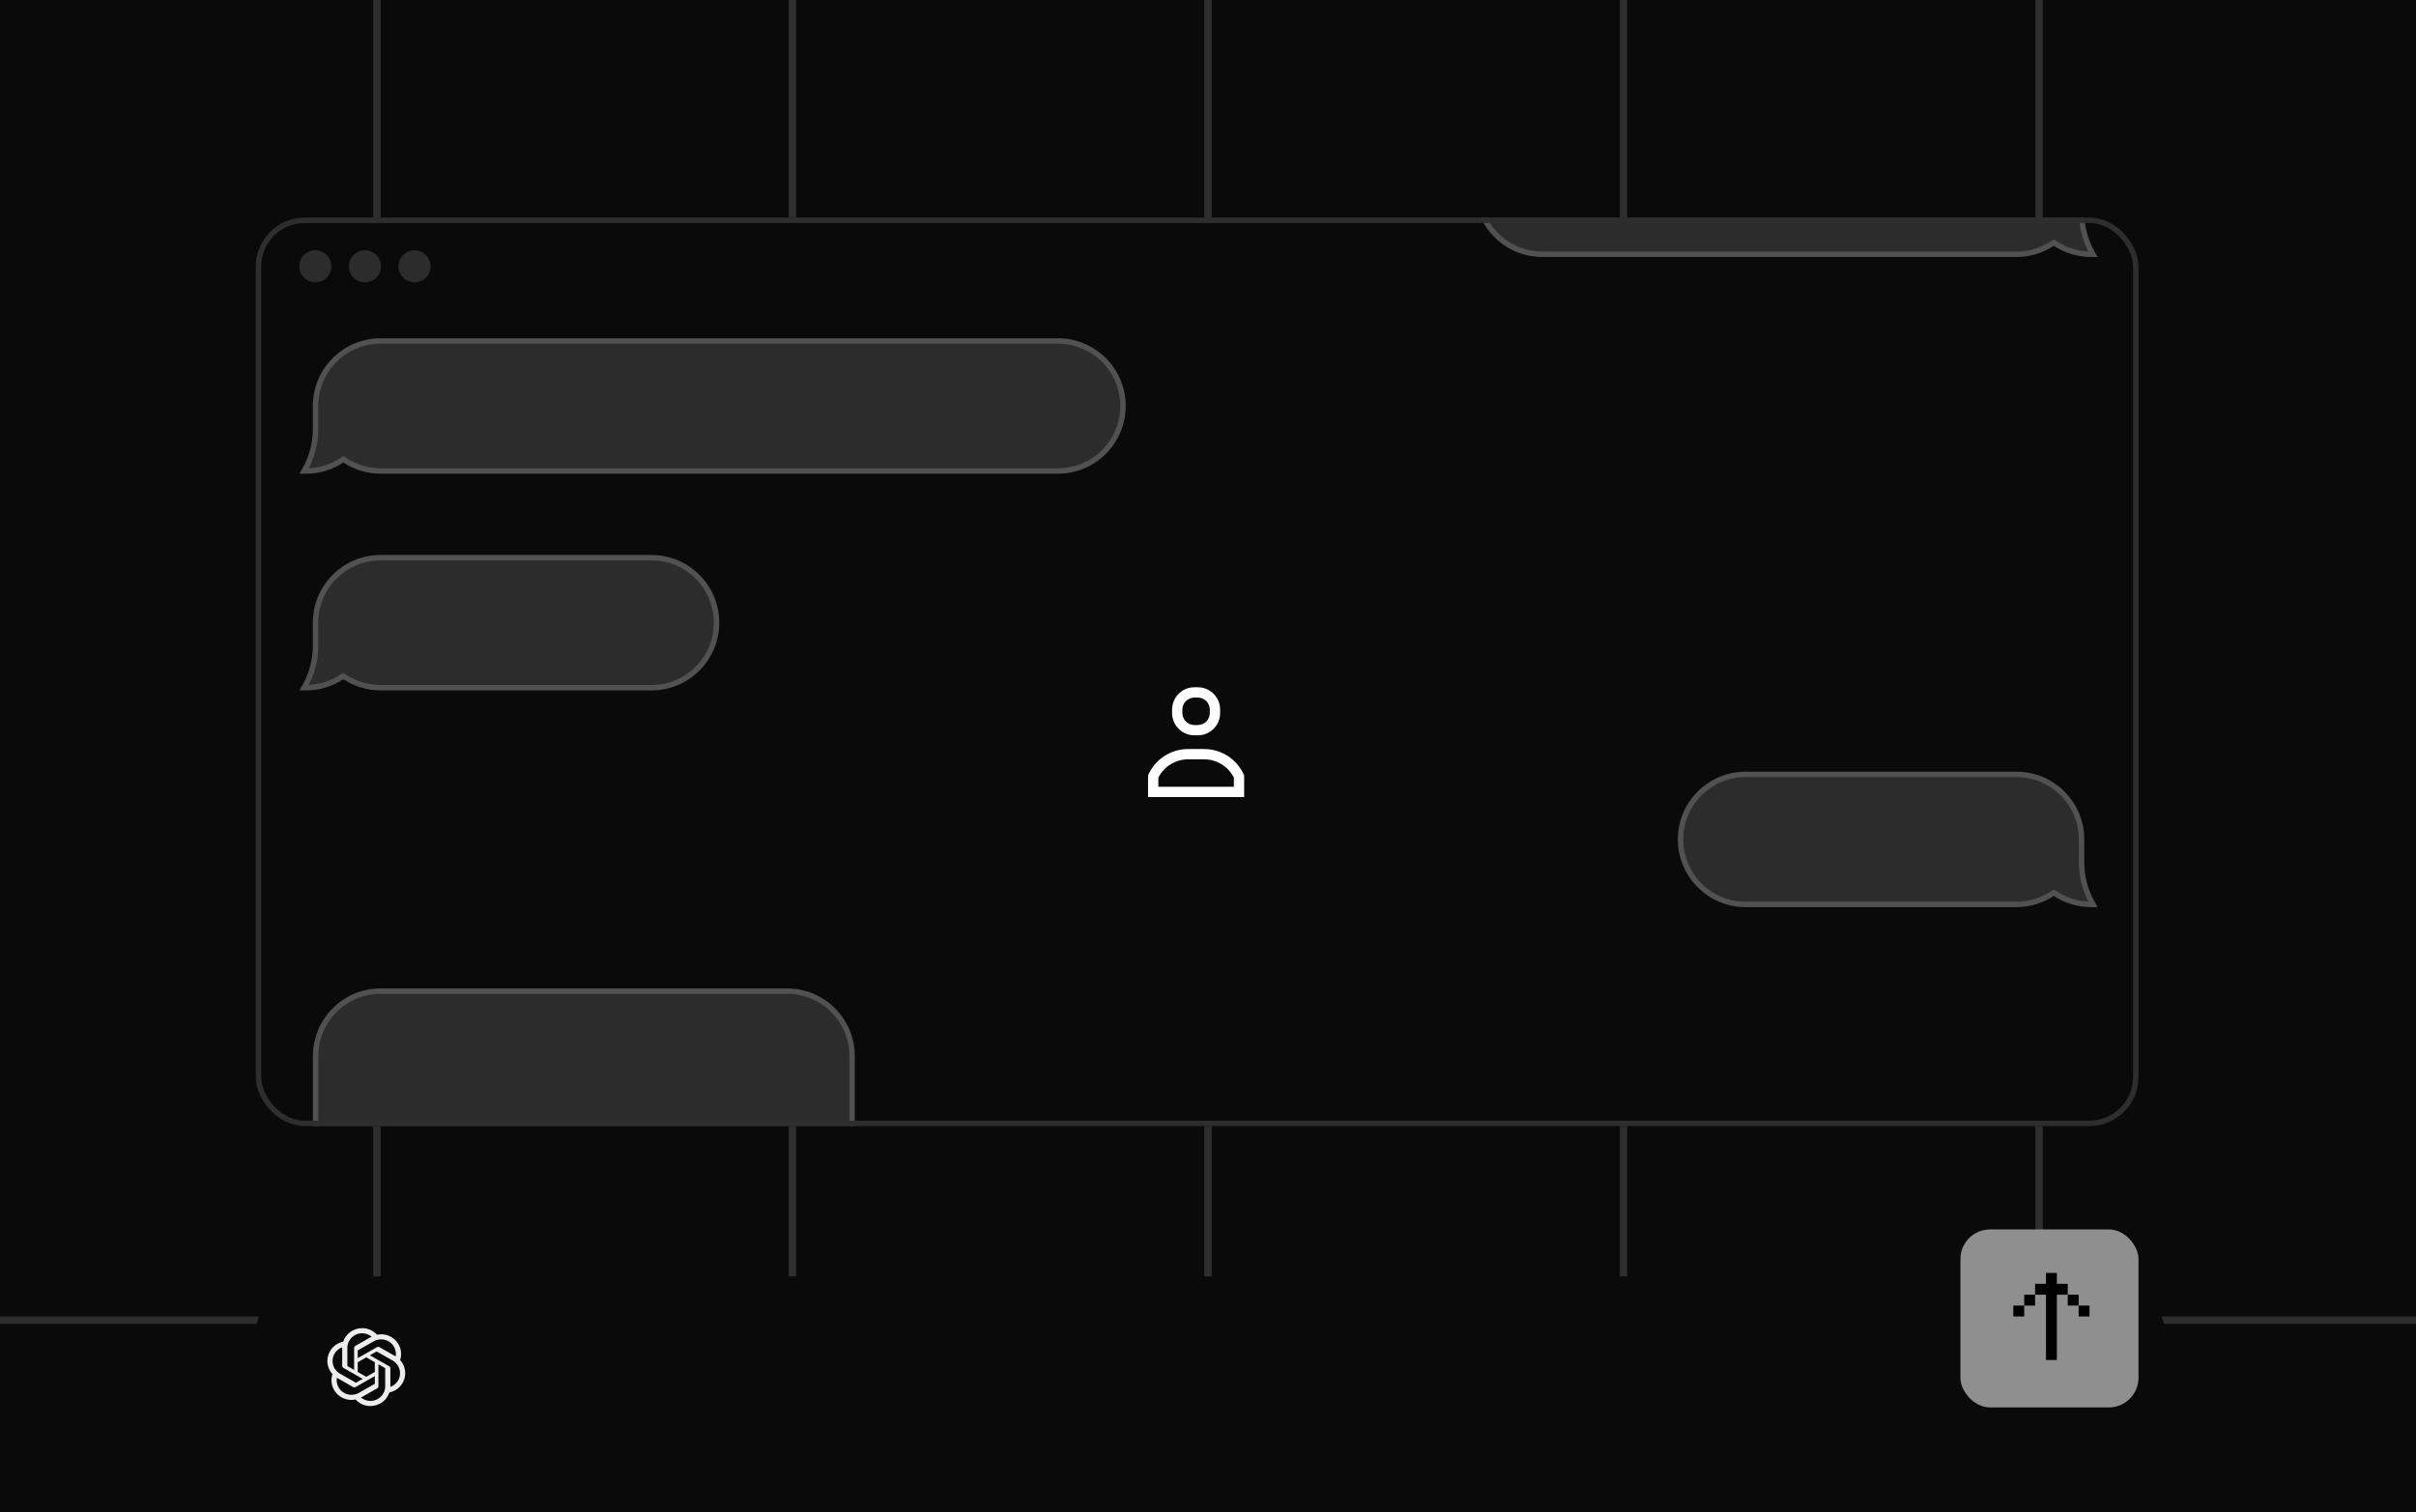 <svg width="444" height="278" viewBox="0 0 444 278" fill="none" xmlns="http://www.w3.org/2000/svg">
<g clip-path="url(#clip0_4246_2890)">
<rect width="444" height="278" fill="#0A0A0A"/>
<rect width="1.363" height="310.852" transform="translate(68.591 -6)" fill="#2E2E2E"/>
<rect width="1.363" height="310.852" transform="translate(144.955 -6)" fill="#2E2E2E"/>
<rect width="1.363" height="310.852" transform="translate(221.318 -6)" fill="#2E2E2E"/>
<rect width="1.363" height="310.852" transform="translate(297.682 -6)" fill="#2E2E2E"/>
<rect width="1.363" height="310.852" transform="translate(374.045 -6)" fill="#2E2E2E"/>
<rect width="444" height="1.363" transform="translate(0 242)" fill="#2E2E2E"/>
<g filter="url(#filter0_dddd_4246_2890)">
<rect x="47" y="221" width="351" height="44" rx="10.907" fill="#0A0A0A"/>
</g>
<g filter="url(#filter1_dddd_4246_2890)">
<rect x="53" y="228.046" width="28.628" height="28.628" rx="7.157" fill="#0A0A0A"/>
<path d="M73.528 241.062C73.857 240.088 73.743 239.02 73.217 238.133C72.425 236.773 70.834 236.074 69.28 236.403C68.589 235.634 67.596 235.197 66.554 235.204C64.966 235.2 63.556 236.209 63.068 237.701C62.047 237.907 61.166 238.537 60.651 239.43C59.853 240.787 60.035 242.496 61.101 243.66C60.772 244.634 60.885 245.702 61.411 246.589C62.203 247.948 63.794 248.648 65.348 248.319C66.039 249.087 67.032 249.524 68.074 249.518C69.663 249.522 71.073 248.512 71.562 247.019C72.582 246.813 73.463 246.182 73.978 245.289C74.775 243.933 74.593 242.224 73.528 241.061L73.528 241.062ZM68.075 248.582C67.439 248.583 66.823 248.364 66.334 247.961C66.357 247.95 66.395 247.929 66.42 247.914L69.309 246.267C69.457 246.185 69.547 246.029 69.546 245.862V241.843L70.767 242.539C70.78 242.545 70.789 242.558 70.791 242.572V245.9C70.789 247.38 69.574 248.579 68.075 248.582ZM62.234 246.121C61.915 245.578 61.801 244.941 61.91 244.323C61.931 244.336 61.969 244.359 61.995 244.374L64.884 246.02C65.031 246.105 65.212 246.105 65.359 246.02L68.885 244.011V245.402C68.886 245.416 68.879 245.43 68.868 245.439L65.948 247.103C64.647 247.842 62.986 247.402 62.234 246.121ZM61.474 239.899C61.791 239.355 62.292 238.939 62.889 238.723C62.889 238.747 62.887 238.791 62.887 238.821V242.114C62.886 242.281 62.977 242.437 63.124 242.519L66.651 244.528L65.43 245.224C65.418 245.232 65.402 245.233 65.389 245.227L62.468 243.562C61.17 242.821 60.726 241.182 61.474 239.899ZM71.504 242.202L67.978 240.193L69.199 239.498C69.211 239.49 69.226 239.488 69.24 239.494L72.16 241.158C73.46 241.899 73.906 243.54 73.155 244.823C72.837 245.366 72.337 245.782 71.74 245.999V242.607C71.742 242.44 71.651 242.285 71.504 242.202ZM72.719 240.398C72.698 240.385 72.66 240.362 72.633 240.347L69.745 238.701C69.598 238.616 69.417 238.616 69.27 238.701L65.744 240.71V239.319C65.743 239.305 65.75 239.291 65.761 239.282L68.681 237.62C69.981 236.879 71.644 237.32 72.394 238.604C72.711 239.146 72.826 239.781 72.718 240.398H72.719ZM65.08 242.877L63.859 242.182C63.846 242.175 63.837 242.163 63.835 242.148V238.821C63.836 237.339 65.054 236.139 66.556 236.139C67.191 236.139 67.805 236.36 68.294 236.76C68.272 236.772 68.233 236.793 68.208 236.808L65.319 238.454C65.172 238.537 65.081 238.692 65.082 238.86L65.08 242.876V242.877ZM65.743 241.466L67.314 240.571L68.885 241.466V243.256L67.314 244.15L65.743 243.256V241.466Z" fill="#EDEDED"/>
</g>
<rect x="360.279" y="226" width="32.721" height="32.721" rx="5.454" fill="#8F8F8F"/>
<path d="M376 250H378V238H380V236H378V234H376V236H374V238H376V250ZM372 240V238H374V240H372ZM372 240V242H370V240H372ZM382 240V238H380V240H382ZM382 240V242H384V240H382Z" fill="black"/>
<g clip-path="url(#clip1_4246_2890)">
<rect x="47" y="40" width="346" height="167" rx="9" fill="#0A0A0A"/>
<path d="M69.939 62.682H194.428C201.026 62.682 206.377 68.032 206.377 74.631C206.377 81.229 201.026 86.579 194.428 86.58H69.939C67.511 86.579 65.254 85.852 63.368 84.608L63.093 84.425L62.817 84.608C60.931 85.854 58.674 86.581 56.245 86.581H55.898C57.264 84.241 57.99 81.577 57.99 78.857V74.631C57.99 68.032 63.341 62.682 69.939 62.682Z" fill="#2C2C2C" stroke="#515151"/>
<path d="M69.939 102.519H119.734C126.333 102.519 131.684 107.868 131.684 114.468C131.683 121.066 126.333 126.415 119.734 126.415H69.939C67.511 126.415 65.254 125.689 63.368 124.443L63.093 124.262L62.817 124.443C60.931 125.689 58.674 126.417 56.245 126.417H55.898C57.264 124.078 57.99 121.412 57.99 118.692V114.468C57.99 107.868 63.34 102.519 69.939 102.519Z" fill="#2C2C2C" stroke="#515151"/>
<path d="M69.951 182.191H144.645C151.243 182.191 156.593 187.542 156.593 194.141V231.488C156.592 238.086 151.243 243.435 144.645 243.436H69.951C63.352 243.435 58.002 238.086 58.002 231.488V194.141C58.002 187.542 63.352 182.191 69.951 182.191Z" fill="#2C2C2C" stroke="#515151"/>
<path d="M320.795 142.354H370.59C377.19 142.354 382.539 147.705 382.539 154.304V158.53C382.539 161.249 383.267 163.914 384.632 166.253H384.284C381.855 166.253 379.598 165.526 377.712 164.281L377.437 164.1L377.161 164.281C375.276 165.525 373.019 166.251 370.59 166.251H320.795C314.197 166.251 308.847 160.903 308.846 154.304L308.85 153.995C309.013 147.539 314.3 142.354 320.795 142.354Z" fill="#2C2C2C" stroke="#515151"/>
<path d="M283.449 -14.5H370.591C377.19 -14.5 382.54 -9.15 382.54 -2.551V39.022C382.54 41.742 383.267 44.406 384.632 46.745H384.284C381.855 46.745 379.599 46.017 377.713 44.773L377.438 44.591L377.162 44.773C375.277 46.017 373.02 46.744 370.591 46.744H283.449C276.85 46.744 271.5 41.395 271.5 34.796V-2.551C271.5 -9.15 276.85 -14.5 283.449 -14.5Z" fill="#2C2C2C" stroke="#515151"/>
<g filter="url(#filter2_ddddd_4246_2890)">
<rect x="199.628" y="103.628" width="40.372" height="40.372" rx="20.186" fill="#0A0A0A"/>
<path fill-rule="evenodd" clip-rule="evenodd" d="M219.499 113.722C217.234 113.722 215.399 115.557 215.399 117.822V118.453C215.399 120.717 217.234 122.553 219.499 122.553H220.13C222.394 122.553 224.23 120.717 224.23 118.453V117.822C224.23 115.557 222.394 113.722 220.13 113.722H219.499ZM217.291 117.822C217.291 116.603 218.279 115.614 219.499 115.614H220.13C221.349 115.614 222.337 116.603 222.337 117.822V118.453C222.337 119.672 221.349 120.661 220.13 120.661H219.499C218.279 120.661 217.291 119.672 217.291 118.453V117.822ZM212.875 132.015V130.338C213.909 128.278 216.021 126.969 218.337 126.969H221.291C223.608 126.969 225.719 128.278 226.753 130.338V132.015H212.875ZM218.337 125.076C215.215 125.076 212.378 126.891 211.07 129.726L210.983 129.915V130.123V132.961V133.908H211.929H227.699H228.646V132.961V130.123V129.915L228.558 129.726C227.25 126.891 224.413 125.076 221.291 125.076H218.337Z" fill="white"/>
</g>
<path d="M57.95 51.9C59.579 51.9 60.9 50.579 60.9 48.95C60.9 47.321 59.579 46 57.95 46C56.321 46 55 47.321 55 48.95C55 50.579 56.321 51.9 57.95 51.9Z" fill="#2C2C2C"/>
<path d="M67.061 51.9C68.691 51.9 70.011 50.579 70.011 48.95C70.011 47.321 68.691 46 67.061 46C65.432 46 64.111 47.321 64.111 48.95C64.111 50.579 65.432 51.9 67.061 51.9Z" fill="#2C2C2C"/>
<path d="M76.171 51.9C77.8 51.9 79.121 50.579 79.121 48.95C79.121 47.321 77.8 46 76.171 46C74.541 46 73.221 47.321 73.221 48.95C73.221 50.579 74.541 51.9 76.171 51.9Z" fill="#2C2C2C"/>
</g>
<rect x="47.5" y="40.5" width="345" height="166" rx="8.5" stroke="#2E2E2E"/>
</g>
<defs>
<filter id="filter0_dddd_4246_2890" x="44.273" y="219.637" width="356.454" height="56.27" filterUnits="userSpaceOnUse" color-interpolation-filters="sRGB">
<feFlood flood-opacity="0" result="BackgroundImageFix"/>
<feColorMatrix in="SourceAlpha" type="matrix" values="0 0 0 0 0 0 0 0 0 0 0 0 0 0 0 0 0 0 127 0" result="hardAlpha"/>
<feMorphology radius="1.363" operator="dilate" in="SourceAlpha" result="effect1_dropShadow_4246_2890"/>
<feOffset/>
<feComposite in2="hardAlpha" operator="out"/>
<feColorMatrix type="matrix" values="0 0 0 0 0 0 0 0 0 0 0 0 0 0 0 0 0 0 1 0"/>
<feBlend mode="normal" in2="BackgroundImageFix" result="effect1_dropShadow_4246_2890"/>
<feColorMatrix in="SourceAlpha" type="matrix" values="0 0 0 0 0 0 0 0 0 0 0 0 0 0 0 0 0 0 127 0" result="hardAlpha"/>
<feMorphology radius="10.907" operator="erode" in="SourceAlpha" result="effect2_dropShadow_4246_2890"/>
<feOffset dy="10.907"/>
<feGaussianBlur stdDeviation="5.454"/>
<feComposite in2="hardAlpha" operator="out"/>
<feColorMatrix type="matrix" values="0 0 0 0 0 0 0 0 0 0 0 0 0 0 0 0 0 0 0.16 0"/>
<feBlend mode="normal" in2="effect1_dropShadow_4246_2890" result="effect2_dropShadow_4246_2890"/>
<feColorMatrix in="SourceAlpha" type="matrix" values="0 0 0 0 0 0 0 0 0 0 0 0 0 0 0 0 0 0 127 0" result="hardAlpha"/>
<feOffset dy="2.727"/>
<feGaussianBlur stdDeviation="1.363"/>
<feComposite in2="hardAlpha" operator="out"/>
<feColorMatrix type="matrix" values="0 0 0 0 0 0 0 0 0 0 0 0 0 0 0 0 0 0 0.32 0"/>
<feBlend mode="normal" in2="effect2_dropShadow_4246_2890" result="effect3_dropShadow_4246_2890"/>
<feColorMatrix in="SourceAlpha" type="matrix" values="0 0 0 0 0 0 0 0 0 0 0 0 0 0 0 0 0 0 127 0" result="hardAlpha"/>
<feMorphology radius="1.363" operator="dilate" in="SourceAlpha" result="effect4_dropShadow_4246_2890"/>
<feOffset/>
<feComposite in2="hardAlpha" operator="out"/>
<feColorMatrix type="matrix" values="0 0 0 0 1 0 0 0 0 1 0 0 0 0 1 0 0 0 0.145 0"/>
<feBlend mode="normal" in2="effect3_dropShadow_4246_2890" result="effect4_dropShadow_4246_2890"/>
<feBlend mode="normal" in="SourceGraphic" in2="effect4_dropShadow_4246_2890" result="shape"/>
</filter>
<filter id="filter1_dddd_4246_2890" x="51.211" y="227.152" width="32.207" height="36.68" filterUnits="userSpaceOnUse" color-interpolation-filters="sRGB">
<feFlood flood-opacity="0" result="BackgroundImageFix"/>
<feColorMatrix in="SourceAlpha" type="matrix" values="0 0 0 0 0 0 0 0 0 0 0 0 0 0 0 0 0 0 127 0" result="hardAlpha"/>
<feMorphology radius="0.895" operator="dilate" in="SourceAlpha" result="effect1_dropShadow_4246_2890"/>
<feOffset/>
<feComposite in2="hardAlpha" operator="out"/>
<feColorMatrix type="matrix" values="0 0 0 0 0 0 0 0 0 0 0 0 0 0 0 0 0 0 1 0"/>
<feBlend mode="normal" in2="BackgroundImageFix" result="effect1_dropShadow_4246_2890"/>
<feColorMatrix in="SourceAlpha" type="matrix" values="0 0 0 0 0 0 0 0 0 0 0 0 0 0 0 0 0 0 127 0" result="hardAlpha"/>
<feMorphology radius="7.157" operator="erode" in="SourceAlpha" result="effect2_dropShadow_4246_2890"/>
<feOffset dy="7.157"/>
<feGaussianBlur stdDeviation="3.579"/>
<feComposite in2="hardAlpha" operator="out"/>
<feColorMatrix type="matrix" values="0 0 0 0 0 0 0 0 0 0 0 0 0 0 0 0 0 0 0.16 0"/>
<feBlend mode="normal" in2="effect1_dropShadow_4246_2890" result="effect2_dropShadow_4246_2890"/>
<feColorMatrix in="SourceAlpha" type="matrix" values="0 0 0 0 0 0 0 0 0 0 0 0 0 0 0 0 0 0 127 0" result="hardAlpha"/>
<feOffset dy="1.789"/>
<feGaussianBlur stdDeviation="0.895"/>
<feComposite in2="hardAlpha" operator="out"/>
<feColorMatrix type="matrix" values="0 0 0 0 0 0 0 0 0 0 0 0 0 0 0 0 0 0 0.32 0"/>
<feBlend mode="normal" in2="effect2_dropShadow_4246_2890" result="effect3_dropShadow_4246_2890"/>
<feColorMatrix in="SourceAlpha" type="matrix" values="0 0 0 0 0 0 0 0 0 0 0 0 0 0 0 0 0 0 127 0" result="hardAlpha"/>
<feMorphology radius="0.895" operator="dilate" in="SourceAlpha" result="effect4_dropShadow_4246_2890"/>
<feOffset/>
<feComposite in2="hardAlpha" operator="out"/>
<feColorMatrix type="matrix" values="0 0 0 0 1 0 0 0 0 1 0 0 0 0 1 0 0 0 0.145 0"/>
<feBlend mode="normal" in2="effect3_dropShadow_4246_2890" result="effect4_dropShadow_4246_2890"/>
<feBlend mode="normal" in="SourceGraphic" in2="effect4_dropShadow_4246_2890" result="shape"/>
</filter>
<filter id="filter2_ddddd_4246_2890" x="164.465" y="68.465" width="110.699" height="110.699" filterUnits="userSpaceOnUse" color-interpolation-filters="sRGB">
<feFlood flood-opacity="0" result="BackgroundImageFix"/>
<feColorMatrix in="SourceAlpha" type="matrix" values="0 0 0 0 0 0 0 0 0 0 0 0 0 0 0 0 0 0 127 0" result="hardAlpha"/>
<feMorphology radius="1.262" operator="dilate" in="SourceAlpha" result="effect1_dropShadow_4246_2890"/>
<feOffset/>
<feComposite in2="hardAlpha" operator="out"/>
<feColorMatrix type="matrix" values="0 0 0 0 0 0 0 0 0 0 0 0 0 0 0 0 0 0 1 0"/>
<feBlend mode="normal" in2="BackgroundImageFix" result="effect1_dropShadow_4246_2890"/>
<feColorMatrix in="SourceAlpha" type="matrix" values="0 0 0 0 0 0 0 0 0 0 0 0 0 0 0 0 0 0 127 0" result="hardAlpha"/>
<feMorphology radius="10.093" operator="erode" in="SourceAlpha" result="effect2_dropShadow_4246_2890"/>
<feOffset dy="10.093"/>
<feGaussianBlur stdDeviation="5.046"/>
<feComposite in2="hardAlpha" operator="out"/>
<feColorMatrix type="matrix" values="0 0 0 0 0 0 0 0 0 0 0 0 0 0 0 0 0 0 0.16 0"/>
<feBlend mode="normal" in2="effect1_dropShadow_4246_2890" result="effect2_dropShadow_4246_2890"/>
<feColorMatrix in="SourceAlpha" type="matrix" values="0 0 0 0 0 0 0 0 0 0 0 0 0 0 0 0 0 0 127 0" result="hardAlpha"/>
<feOffset dy="2.523"/>
<feGaussianBlur stdDeviation="1.262"/>
<feComposite in2="hardAlpha" operator="out"/>
<feColorMatrix type="matrix" values="0 0 0 0 0 0 0 0 0 0 0 0 0 0 0 0 0 0 0.32 0"/>
<feBlend mode="normal" in2="effect2_dropShadow_4246_2890" result="effect3_dropShadow_4246_2890"/>
<feColorMatrix in="SourceAlpha" type="matrix" values="0 0 0 0 0 0 0 0 0 0 0 0 0 0 0 0 0 0 127 0" result="hardAlpha"/>
<feMorphology radius="1.262" operator="dilate" in="SourceAlpha" result="effect4_dropShadow_4246_2890"/>
<feOffset/>
<feComposite in2="hardAlpha" operator="out"/>
<feColorMatrix type="matrix" values="0 0 0 0 1 0 0 0 0 1 0 0 0 0 1 0 0 0 0.145 0"/>
<feBlend mode="normal" in2="effect3_dropShadow_4246_2890" result="effect4_dropShadow_4246_2890"/>
<feColorMatrix in="SourceAlpha" type="matrix" values="0 0 0 0 0 0 0 0 0 0 0 0 0 0 0 0 0 0 127 0" result="hardAlpha"/>
<feOffset/>
<feGaussianBlur stdDeviation="17.582"/>
<feComposite in2="hardAlpha" operator="out"/>
<feColorMatrix type="matrix" values="0 0 0 0 0.91 0 0 0 0 0.251 0 0 0 0 0.176 0 0 0 1 0"/>
<feBlend mode="normal" in2="effect4_dropShadow_4246_2890" result="effect5_dropShadow_4246_2890"/>
<feBlend mode="normal" in="SourceGraphic" in2="effect5_dropShadow_4246_2890" result="shape"/>
</filter>
<clipPath id="clip0_4246_2890">
<rect width="444" height="278" fill="white"/>
</clipPath>
<clipPath id="clip1_4246_2890">
<rect x="47" y="40" width="346" height="167" rx="9" fill="white"/>
</clipPath>
</defs>
</svg>
